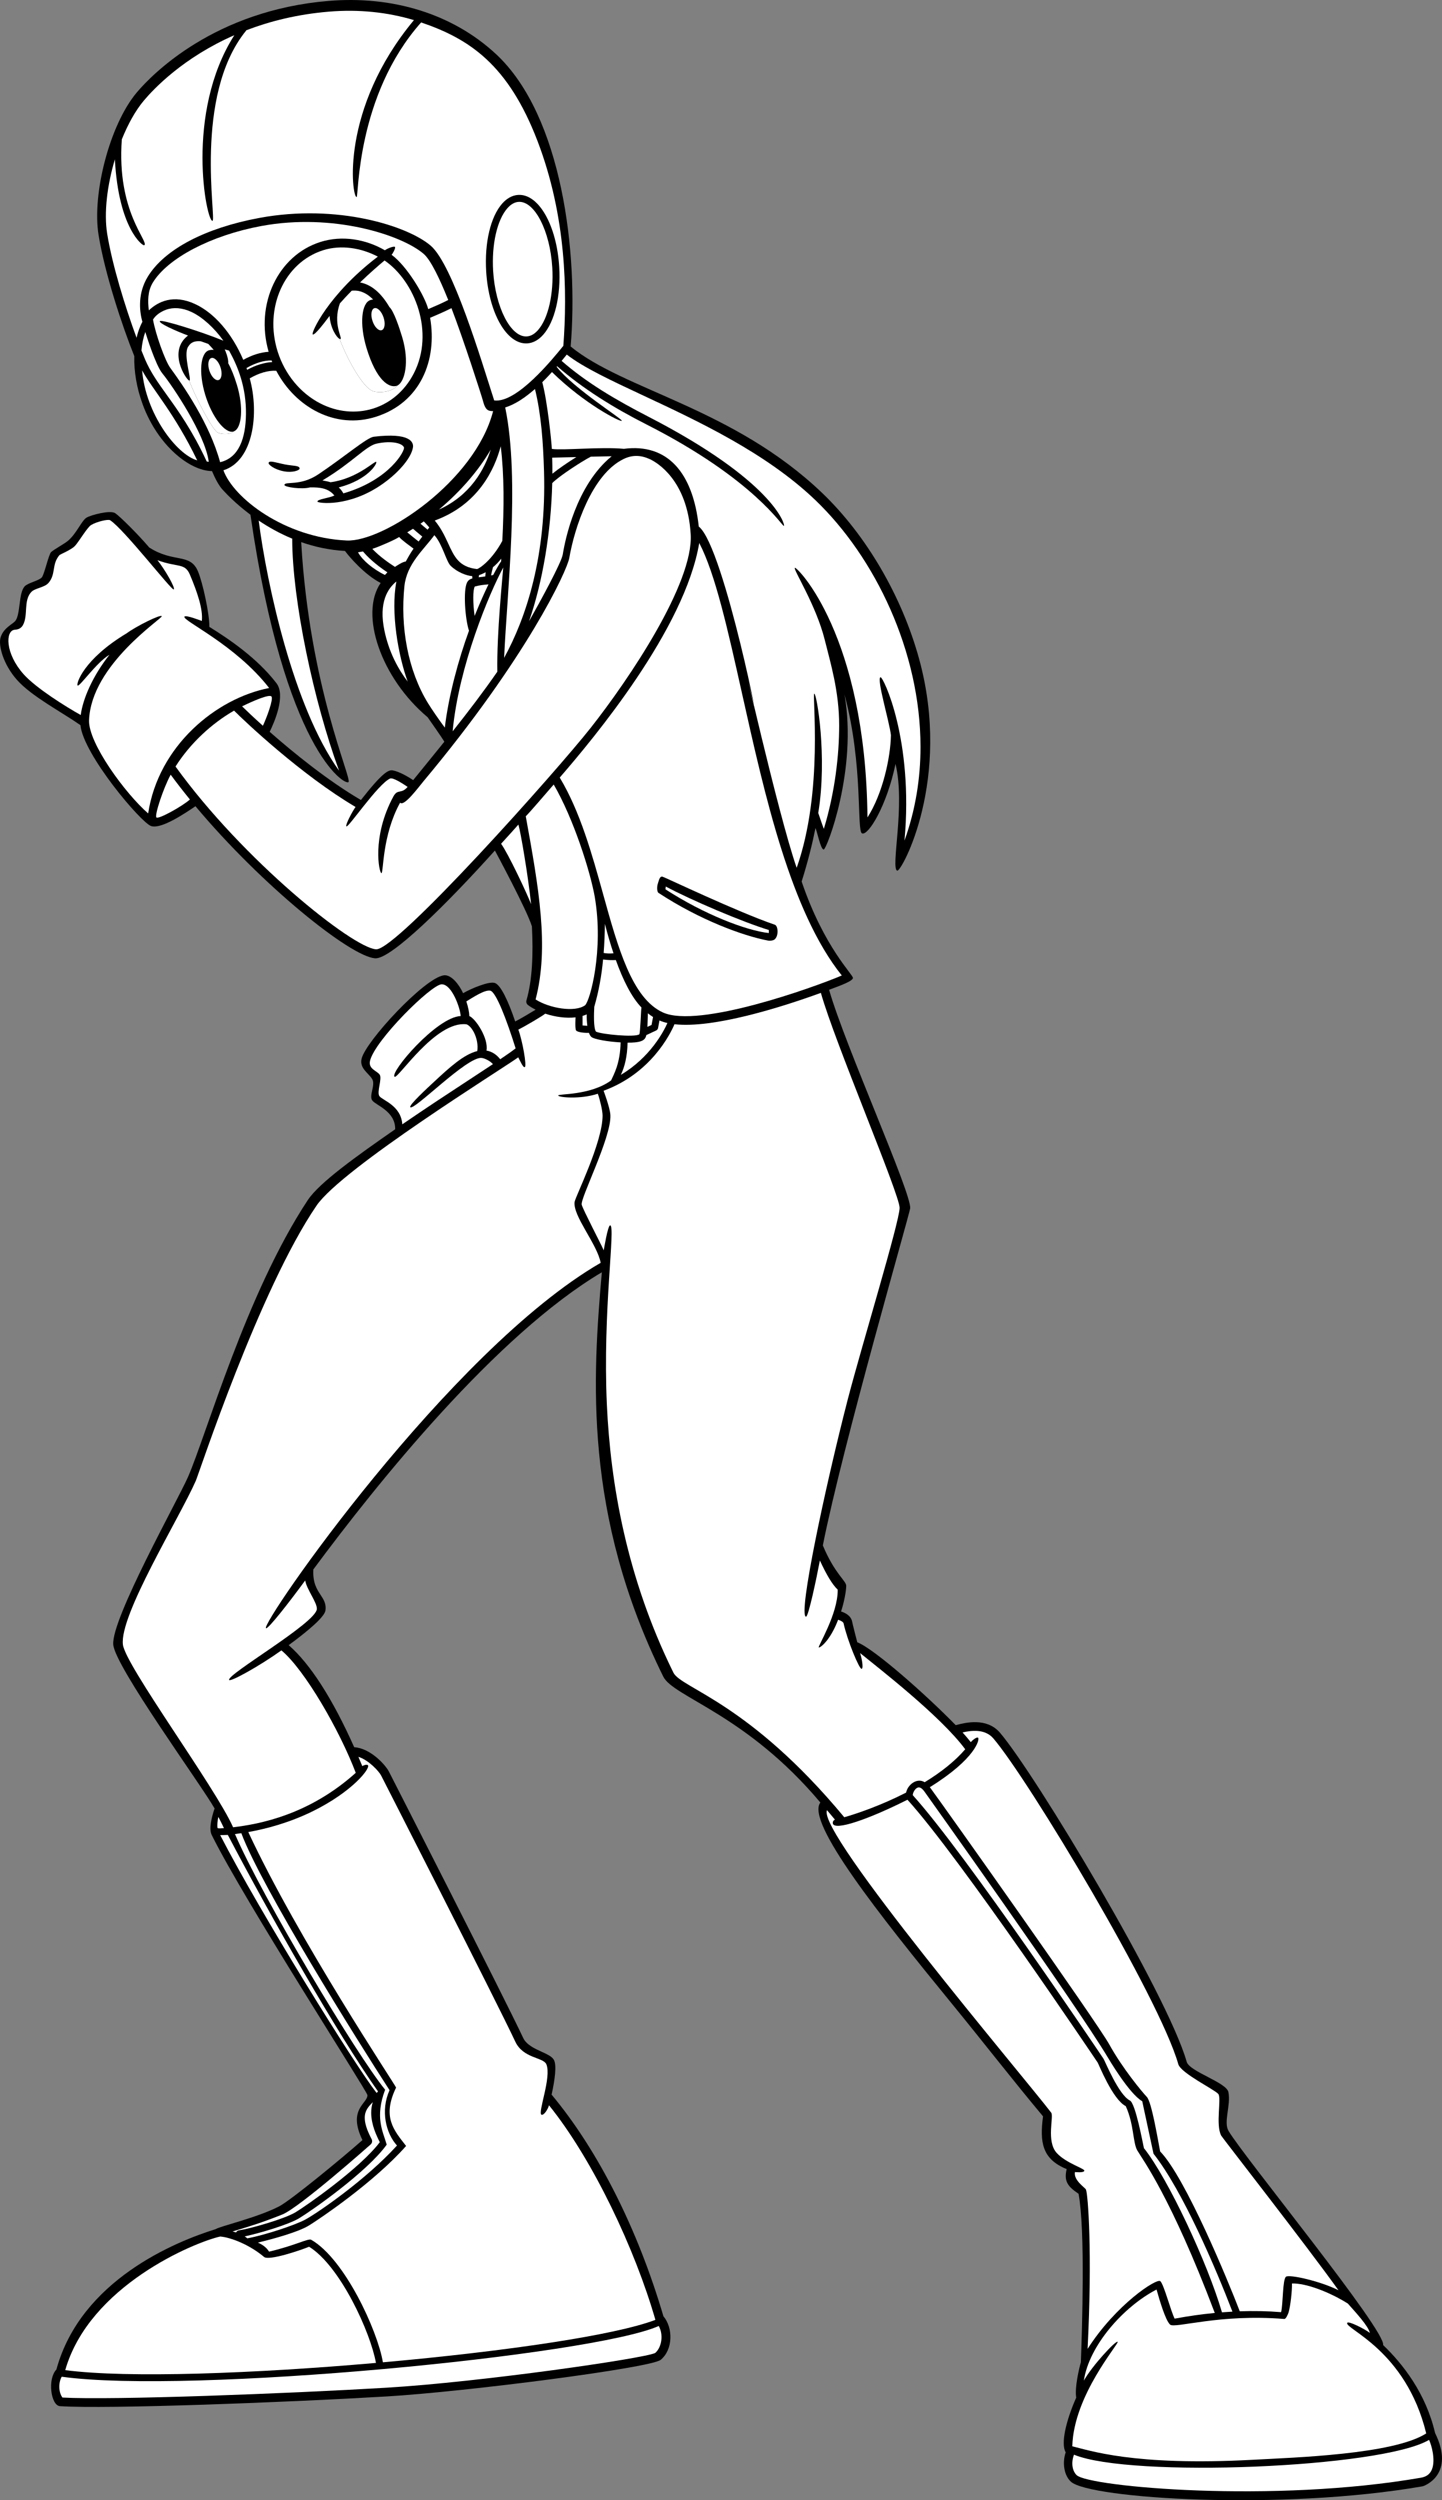 <?xml version="1.0" encoding="utf-8"?>
<!-- Generator: Adobe Illustrator 20.1.0, SVG Export Plug-In . SVG Version: 6.00 Build 0)  -->
<svg version="1.1" id="artwork" xmlns="http://www.w3.org/2000/svg" xmlns:xlink="http://www.w3.org/1999/xlink" x="0px" y="0px"
	 viewBox="0 0 206.896 358.536" style="enable-background:new 0 0 206.896 358.536;" xml:space="preserve">
<rect x="0" y="0" width="206.896" height="358.536" fill="#808080" stroke="none"/>
<g>
	<path d="M205.9,348.894c-1.324-5.704-4.642-9.914-7.454-12.605
		c0.467-2.029-19.949-26.945-22.174-30.7c-0.762-1.286,0.357-3.67-0.025-5.579
		c-0.279-1.392-5.581-2.927-5.982-4.337c-2.762-9.709-21.69-41.213-26.781-47.183
		c-1.916-2.246-5.028-1.438-6.2-1.134l-0.161,0.039
		c-4.139-4.249-11.709-10.969-14.125-11.886c-0.286-1.112-0.673-2.623-0.717-2.886
		c-0.161-0.964-1.063-1.355-1.607-1.529c0.452-1.363,0.728-2.931,0.74-3.668
		c0.013-0.737-1.625-1.668-3.356-5.807c2.886-14.494,12.44-47.486,12.531-48.337
		c0.229-2.134-9.309-23.244-11.632-31.34c1.632-0.616,3.345-1.22,3.42-1.686
		c0.076-0.466-4.127-4.33-7.358-13.84c0.872-2.771,1.515-5.328,1.987-7.675
		c0.254,0.556,0.74,3.092,1.176,3.084c0.436-0.008,4.881-11.525,2.983-22.237
		c2.732,10.161,1.719,19.611,2.521,19.926c0.902,0.354,3.554-3.976,4.801-9.96
		c1.448,5.986-0.748,15.009,0.249,15.305c0.607,0.18,7.874-13.101,3.141-30.355
		c-2.472-9.012-7.603-17.771-13.898-23.796c-12.723-12.178-28.497-14.766-36.103-21.02
		c1.12-13.285-1.171-33.106-10.745-41.963c-6.261-5.792-14.896-8.357-24-7.593
		c-16.278,1.365-25.213,10.4-27.525,13.152c-3.851,4.584-6.419,14.495-5.464,20.414
		c0.888,5.505,3.398,13.078,5.129,17.375c-0.06,2.153,0.328,4.553,1.215,6.955
		c2.162,5.845,6.71,9.496,9.934,9.53c0.451,1.085,0.984,2.077,1.522,2.668
		c0.675,0.743,2.04,2.13,3.992,3.587c4.895,33.781,13.584,38.893,14.073,38.337
		c0.489-0.556-5.595-13.64-6.793-34.408c1.904,0.667,4.008,1.136,6.283,1.266
		c0.585,0.798,2.784,3.39,5.12,4.592c-3.077,4.469,0.041,13.634,6.74,19.254
		c0.093,0.133,2.239,3.183,2.395,3.514c-1.272,1.583-4.472,5.509-4.472,5.509
		c-0.764-0.522-2.052-1.252-2.932-1.399c-0.579-0.096-1.396,0.203-4.563,4.248
		c-4.752-2.779-9.675-6.777-13.093-9.782c0.652-1.323,2.352-5.18,0.965-6.981
		c-2.775-3.602-6.8-6.324-9.619-8.067c0.032-1.813-0.946-6.328-1.633-7.96
		c-1.127-2.676-3.482-1.162-6.993-3.424c-1.627-1.91-4.142-4.397-4.862-4.907
		c-0.721-0.509-3.534,0.267-4.125,0.621c-0.728,0.437-1.428,2.286-2.687,3.339
		c-0.509,0.426-2.062,1.268-2.408,1.613c-0.346,0.346-0.949,3.103-1.308,3.593
		c-0.359,0.49-2.031,0.806-2.493,1.325c-0.88,0.991-0.573,3.984-1.328,4.944
		c-0.371,0.471-1.698,0.979-2.121,2.388c-0.328,1.093,0.349,3.812,2.366,6.082
		c2.095,2.357,6.384,4.585,9.095,6.478c0.41,4.199,8.698,14.017,10.16,14.479
		c1.485,0.468,5.006-1.944,6.343-2.853c9.524,11.37,22.229,21.571,25.786,21.813
		c2.257,0.154,10.25-7.75,17.179-15.457c0,0,4.629,8.583,5.309,10.881
		c0.204,3.838,0.074,7.677-0.783,10.602c-0.073,0.25,0.017,0.52,0.225,0.676
		c0.321,0.241,0.691,0.462,1.09,0.663c-0.797,0.493-2.196,1.318-2.93,1.692
		c-1.006-2.974-2.084-5.238-2.92-5.522c-0.836-0.285-3.442,0.814-4.554,1.467
		c-0.562-1.221-1.696-2.722-2.787-2.562c-2.791,0.411-11.169,9.444-11.777,11.953
		c-0.334,1.38,0.994,2.055,1.513,2.914c0.52,0.859-0.489,2.371,0.016,3.073
		c0.504,0.702,3.338,1.536,3.287,4.135c-5.562,3.863-10.879,7.654-12.533,10.151
		c-8.861,13.391-14.616,33.884-17.217,39.768c-1.445,3.268-11.005,20.334-10.699,23.982
		c0.266,3.173,12.604,20.085,14.541,23.5c-0.419,1.224-0.848,2.917-0.416,3.791
		c4.625,9.375,22.323,36.777,22.344,37.309c0.046,1.216-2.88,1.989-0.714,6.452
		c-2.835,2.514-10.282,8.65-11.968,9.514c-3.204,1.643-8.445,2.826-9.078,3.253
		c-5.736,1.778-19.356,7.285-22.868,20.139c-1.306,1.366-0.787,5.164,0.513,5.25
		c6.706,0.447,32.69-0.545,46.934-1.397c11.281-0.675,37.832-4.081,39.253-5.243
		c1.801-1.473,1.792-4.608,0.397-6.251c-3.683-12.52-9.379-23.799-16.045-31.784
		c0.422-1.901,0.81-4.307,0.285-5.057c-0.319-0.456-0.925-0.731-1.692-1.08
		c-0.984-0.447-2.208-1.004-2.67-1.993c-2.596-5.554-19.258-38.184-19.258-38.184
		c-0.481-0.953-2.664-3.377-4.986-3.504c-3.095-6.942-6.314-11.958-9.402-14.638
		c2.712-1.991,5.136-4.016,5.281-4.982c0.141-0.94-0.293-1.602-0.714-2.242
		c-0.523-0.799-1.117-1.703-1.03-3.572c0.001-0.018-0.007-0.033-0.008-0.051
		c9.169-12.381,26.232-33.629,41.403-42.626c-1.305,15.03-2.694,34.687,8.814,57.981
		c1.452,2.938,11.917,5.417,22.539,18.06c-2.122,2.773,8.445,16.108,18.878,28.857
		c4.349,5.315,8.833,11.083,13.072,16.146c-0.489,3.687-0.149,6.133,3.391,7.564
		c-0.402,1.713,0.097,2.454,1.704,3.54c0.984,5.191,0.5,19.583,0.333,24.166
		c-0.25,0.834-0.917,3.667-0.665,5.059c-1.478,3.331-2.244,6.633-1.511,7.854
		c-0.524,1.508-0.228,3.332,0.758,4.22c2.686,2.417,30.127,4.184,50.442,0.651
		C204.393,356.492,208.829,354.843,205.9,348.894z"/>
	<path style="fill:#FFFFFF;" d="M142.531,249.301c5.046,5.916,23.799,37.112,26.53,46.713
		c0.369,1.298,5.255,3.657,5.742,4.275c0.487,0.618-0.425,4.37,0.417,5.975
		c0.15,0.286,12.376,15.944,16.826,22.172c-2.443-1.259-7.022-2.321-7.53-1.948
		c-0.507,0.373-0.403,3.855-0.708,5.087c-1.891-0.16-3.88-0.197-5.928-0.126
		c-1.632-4.262-7.785-19.194-11.424-22.923c-0.393-2.044-1.232-7.109-1.913-7.823
		c-0.681-0.713-3.485-4.09-5.373-7.502c-1.816-3.283-23.881-34.377-25.759-36.912
		c6.626-4.107,7.195-6.918,6.92-7.098c-0.232-0.15-0.924,0.477-1.044,0.642
		c-0.34-0.438-0.738-0.906-1.183-1.395C139.311,248.159,141.315,247.877,142.531,249.301z"/>
	<path style="fill:#FFFFFF;" d="M175.326,331.599c-2.063-7.069-7.712-19.164-11.199-23.551
		c-0.181-0.783-1.205-6.431-2.016-6.831c-1.603-0.79-3.575-5.673-3.783-5.985
		c-0.191-0.288-19.78-29.434-27.355-37.781c-0.004-0.016-0.007-0.032-0.007-0.053
		c0-0.244,0.247-0.827,0.643-1.024c0.32-0.159,0.677,0.039,1.06,0.588
		c0,0,21.737,30.462,26.314,38.138c0,0,3.033,5.178,4.902,6.222
		c0.121,0.56,0.118,0.547,1.619,7.528c4.211,5.34,8.967,16.525,11.324,22.648
		C176.331,331.524,175.8,331.575,175.326,331.599z"/>
	<path style="fill:#FFFFFF;" d="M95.109,145.188c-4.426-2.025-6.43-9.24-8.551-16.879
		c-1.628-5.865-3.314-11.922-6.249-16.802c4.864-5.614,17.937-21.248,20.017-33.642
		c2.308,4.412,4.106,12.466,6.152,21.639c3.274,14.682,6.986,31.257,14.302,40.384
		C116.734,141.612,100.211,147.523,95.109,145.188z"/>
	<path style="fill:#FFFFFF;" d="M83.581,145.688c0.21-0.063,0.411-0.137,0.597-0.227
		c-0.009,0.515,0.018,1.102,0.094,1.645c-0.188-0.013-0.455-0.032-0.69-0.049
		C83.581,146.697,83.581,146.1,83.581,145.688z"/>
	<path style="fill:#FFFFFF;" d="M92.923,146.26c0.008-0.325,0.016-0.654,0.033-0.947
		c0.239,0.19,0.486,0.369,0.742,0.53c-0.057,0.306-0.165,0.88-0.213,1.137
		c-0.134,0.062-0.367,0.171-0.596,0.278C92.904,146.96,92.914,146.631,92.923,146.26z"/>
	<path style="fill:#FFFFFF;" d="M91.093,149.484c0.79-0.078,1.24-0.26,1.46-0.589
		c0.082-0.123,0.143-0.28,0.191-0.466l1.395-0.651c0.146-0.068,0.25-0.203,0.28-0.361
		l0.202-1.078c0.342,0.153,0.727,0.272,1.14,0.368c-0.558,1.252-2.488,4.933-6.685,7.435
		c0.518-1.076,0.927-2.573,0.967-4.62C90.437,149.524,90.799,149.513,91.093,149.484z"/>
	<path style="fill:#FFFFFF;" d="M116.98,71.711c8.545,8.179,15.093,21.684,15.093,35.409
		c0,4.514-0.722,9.048-2.3,13.427c1.327-14.479-3.076-23.581-3.444-23.433
		c-0.586,0.236,1.271,6.321,1.5,8.312c-0.062,3.25-1.188,8.406-3.365,11.795
		c-0.26-26.17-10.146-36.003-10.423-35.798c-0.277,0.206,3.038,5.315,4.288,10.315
		c0.847,3.389,2.073,7.419,2.073,12.278c0,4.191-0.581,9.534-2.198,14.847
		c-0.12-0.266-0.715-2.034-0.803-2.278c1.331-8.027-0.226-17.156-0.568-17.112
		c-0.342,0.044,1.371,13.953-2.527,24.979c-2.73-7.833-8.477-33.599-6.608-25.22
		c2.258,10.122-3.743-20.868-7.438-23.719c-0.839-7.75-4.492-11.962-10.742-11.149
		c-3.312-0.312-8.75,0.25-10.339,0.013c-0.036-0.888-0.615-6.709-1.374-9.566
		c0.494-0.486,0.96-0.978,1.393-1.457c4.674,4.588,9.867,7.223,10.015,6.99
		c0.148-0.233-6.917-4.623-9.349-7.743c0.025-0.029,0.048-0.056,0.073-0.085
		c3.661,3.204,8.068,5.943,12.769,8.327c15.575,7.9,19.549,14.738,19.771,14.574
		c0.222-0.164-1.563-6.449-19.408-15.643c-4.641-2.391-8.905-4.884-12.487-8.022
		c0.279-0.337,0.527-0.644,0.739-0.906c2.371,1.853,6.407,3.739,11.032,5.9
		C100.178,60.403,109.92,64.954,116.98,71.711z"/>
	<path style="fill:#FFFFFF;" d="M64.945,104.874c0.861-9.306,5.248-19.79,7.263-23.495
		c-0.086,1.198-0.951,9.459-0.851,14.943C69.371,99.19,67.232,101.994,64.945,104.874z"/>
	<path style="fill:#FFFFFF;" d="M76.756,55.783c0.895,3.643,1.179,7.697,1.3,11.82
		c0.356,12.073-2.517,20.902-5.727,26.74c0.397-9.069,2.31-25.548,0.157-35.913
		C73.942,57.983,75.413,56.964,76.756,55.783z"/>
	<path style="fill:#FFFFFF;" d="M79.254,67.932c0.004-0.774-0.005-1.544-0.027-2.307
		c0,0,3.297-0.077,3.466-0.082C81.514,66.276,80.166,67.199,79.254,67.932z"/>
	<path style="fill:#FFFFFF;" d="M79.233,69.28c0.983-1.016,4.302-3.155,5.537-3.79
		c1.043-0.026,2.084-0.049,2.992-0.062c-5.101,4.165-6.684,11.999-7.017,14.082
		c-0.185,1.152-3.178,6.647-4.842,9.588C77.879,83.412,79.063,76.224,79.233,69.28z"/>
	<path style="fill:#FFFFFF;" d="M15.375,33.499c-0.481-2.984,0.005-6.942,1.108-10.652
		c0.525,9.921,4.004,12.467,4.211,12.326c0.747-0.51-3.982-4.737-3.216-15.186
		c0.874-2.168,1.949-4.119,3.153-5.553c1.478-1.761,5.715-6.203,12.992-9.389
		c-7.145,11.211-3.994,26.753-3.138,26.626c0.625-0.093-2.794-17.898,4.815-27.263
		c0.016-0.02,0.021-0.044,0.034-0.066c3.362-1.291,7.3-2.29,11.843-2.671
		c4.27-0.358,8.398,0.068,12.215,1.212c-10.646,12.793-8.909,25.381-8.228,25.377
		c0.311-0.002-0.071-14.54,9.259-25.043c6.962,2.363,12.512,6.077,16.706,17.023
		c4.14,10.808,4.276,21.702,3.699,29.354c-1.458,1.798-6.675,8.265-9.922,7.828
		c-1.887-5.87-5.942-19.478-9.112-22.194c-3.298-2.827-13.387-6.047-24.567-3.98
		c-7.812,1.444-13.657,4.526-16.038,8.455c-1.364,2.251-1.254,4.712-0.757,6.438
		c-0.362,0.682-0.642,1.456-0.837,2.3C18,44.121,16.114,38.078,15.375,33.499z"/>
	<path style="fill:#FFFFFF;" d="M20.391,53.114c1.5,2.75,4.656,6.156,7.906,12.906
		C25.302,65.168,20.891,59.301,20.391,53.114z"/>
	<path style="fill:#FFFFFF;" d="M29.659,66.174c-2.062-4.434-4.07-7.23-5.683-9.478
		c-1.274-1.775-2.374-3.308-3.158-5.148c-0.164-0.387-0.342-0.824-0.524-1.284
		c0.082-0.971,0.268-1.868,0.554-2.661c0.133,0.445,1.485,4.778,2.449,5.948
		c1.315,1.596,6.125,8.656,6.656,12.672C29.878,66.23,29.712,66.184,29.659,66.174z"/>
	<path style="fill:#FFFFFF;" d="M48.653,110.526c-6.553-9.095-10.379-26.85-11.538-35.876
		c1.385,0.933,3.001,1.849,4.823,2.602c-0.001,0.017-0.01,0.032-0.01,0.049
		C41.928,85.938,44.981,100.528,48.653,110.526z"/>
	<path style="fill:#FFFFFF;" d="M37.72,104.079c-1.369-1.23-2.412-2.222-2.984-2.787
		c1.463-0.723,3.883-1.781,4.207-1.417C39.266,100.239,38.279,102.883,37.72,104.079z"/>
	<path style="fill:#FFFFFF;" d="M12.778,103.288c0.293-7.988,10.605-14.631,10.434-14.928
		c-0.17-0.297-3.643,1.431-5.051,2.466c-6.171,3.702-7.291,7.27-7.019,7.481
		c0.272,0.212,2.699-3.316,4.566-4.416c-2.375,3.007-3.81,6.262-4.125,8.647
		c-2.057-1.147-6.416-3.848-8.205-5.861c-2.663-2.995-2.621-6.255-1.26-6.37
		c0.295-0.025,0.845-0.071,1.172-0.662c0.779-1.404,0.052-3.463,1.171-4.722
		c0.536-0.604,1.903-0.636,2.508-1.342c1.076-1.255,0.423-2.639,1.556-3.97
		c0.135-0.135,1.685-0.748,2.228-1.323c0.543-0.575,1.768-2.667,2.313-2.994
		c0.818-0.491,2.385-0.855,2.722-0.7c1.987,1.268,8.85,10.126,9.137,9.935
		s-1.29-2.894-2.335-4.196c2.92,1.081,3.93,0.346,4.663,2.085
		c1.052,2.498,1.896,4.959,1.706,6.633c0,0-2.312-0.914-2.495-0.622
		c-0.355,0.572,7.292,3.975,12.154,10.235c-7.654,1.492-15.9,8.332-17.359,17.986
		C18.017,113.843,12.657,106.569,12.778,103.288z"/>
	<path style="fill:#FFFFFF;" d="M22.444,117.226c-0.303-0.3,1.005-4.231,2.044-6.134
		c0.873,1.19,1.796,2.378,2.759,3.557C26.266,115.551,22.751,117.529,22.444,117.226z"/>
	<path style="fill:#FFFFFF;" d="M53.955,136.136c-3.368-0.23-19.035-12.73-28.772-26.214
		c2.164-3.417,5.282-6.227,8.4-8.017c1.555,1.574,9.7,9.259,17.432,13.816
		c-0.371,0.486-1.534,2.622-1.309,2.79c0.277,0.206,4.474-6.013,6.248-6.861
		c0.44-0.21,1.909,0.785,2.531,1.193c-0.918,1.08-1.425,0.239-2.038,1.368
		c-3.167,5.825-2.034,11.036-1.72,11.003c0.321-0.033,0.07-5.389,2.683-10.112
		c0.55,0.635,2.65-2.227,3.368-3.085c14.766-17.645,20.586-30.147,20.908-32.023
		c0.722-4.208,3.206-11.997,7.834-14.193c1.215-0.577,2.443-0.557,3.755,0.061
		c0.89,0.418,5.35,2.903,5.826,10.75c0.425,7.012-8.817,20.749-14.345,27.76
		C79.943,110.475,56.897,136.337,53.955,136.136z"/>
	<path style="fill:#FFFFFF;" d="M71.895,120.998c0.84-0.923,2.245-2.459,2.484-2.752
		c0.31,1.003,1.385,7.271,1.823,11.425C75.642,128.182,72.908,122.384,71.895,120.998z"/>
	<path style="fill:#FFFFFF;" d="M75.436,117.06c0.601-0.591,2.778-3.144,4.009-4.558
		c2.861,4.918,5.238,12.46,5.883,16.071c1.33,7.684-0.676,14.982-1.388,15.592
		c-1.483,1.059-5.137,0.414-7.094-0.838C78.82,135.802,77.288,127.245,75.436,117.06z"/>
	<path style="fill:#FFFFFF;" d="M70.337,142.064c0.837,0.148,2.414,4.34,3.643,8.274
		c-0.432,0.348-1.2,0.886-2.208,1.564c-0.554-0.703-1.217-1.119-1.974-1.243
		c0.328-1.75-1.594-4.63-2.454-4.944c-0.019-0.579-0.179-1.335-0.437-2.111
		C67.818,143.068,69.5,141.916,70.337,142.064z"/>
	<path style="fill:#FFFFFF;" d="M54.425,157.172c-0.374-0.601,0.404-2.444,0.07-3.026
		c-0.335-0.582-1.692-0.814-1.401-2.032c0.699-2.936,8.779-10.928,10.268-10.961
		c1.489-0.033,2.693,3.49,2.736,4.55c-3.464,0.15-10.251,8.139-9.479,8.71
		c0.474,0.351,5.87-8.059,10.306-7.523c0.809,0.261,1.805,2.114,1.553,3.839
		c-1.94,0.466-4.042,2.407-6.085,4.3c-1.197,1.109-3.728,3.455-3.532,3.739
		c0.443,0.647,8.109-7.248,10.228-7.057c0.468,0.042,1.266,0.452,1.636,0.892
		c-0.991,0.657-2.136,1.407-3.38,2.222c-2.887,1.89-6.302,4.126-9.623,6.408
		C57.537,158.496,54.8,157.773,54.425,157.172z"/>
	<path style="fill:#FFFFFF;" d="M32.131,262.163c-0.432,0.024-0.746,0.066-0.887,0.001
		c-0.142-0.065-0.01-1.362,0.091-1.603C31.627,261.114,31.894,261.65,32.131,262.163z"/>
	<path style="fill:#FFFFFF;" d="M34.624,262.886c2.909,7.79,16.756,29.902,21.267,36.853
		c-1.324,2.938-0.514,6.207,1.067,7.936c-4.503,4.972-11.581,9.791-13.199,10.646
		c-1.532,0.81-5.868,2.23-8.281,2.668c-0.105-0.102-0.23-0.195-0.366-0.284
		c2.129-0.448,6.266-1.675,7.807-2.6c1.784-1.071,9.759-6.642,12.565-10.554
		c-0.531-1.875-1.733-3.884-0.226-7.879c-4.056-4.933-17.618-27.558-21.548-36.664
		C33.997,262.974,34.303,262.933,34.624,262.886z"/>
	<path style="fill:#FFFFFF;" d="M31.592,263.16c0.271-0.002,0.83-0.009,1.096-0.027
		c6.141,11.731,15.703,28.481,21.549,36.787c-0.063,0.092-0.198,0.224-0.217,0.2
		C50.891,296.114,37.329,274.301,31.592,263.16z"/>
	<path style="fill:#FFFFFF;" d="M34.195,319.749c1.473-0.442,3.492-1.048,6.305-2.18
		c2.479-0.998,12.583-9.962,12.684-10.052c0.136-0.122,0.208-0.292,0.208-0.466
		c0-0.1-0.023-0.2-0.072-0.292c-0.72-1.361-0.988-2.324-0.988-3.056
		c0-1.052,0.556-1.628,1.13-2.224l0.024-0.027c-0.157,0.512-0.226,1.021-0.226,1.518
		c0,1.71,0.742,3.252,1.232,4.229c-2.867,3.782-10.601,9.156-12.087,10.048
		c-1.614,0.969-6.519,2.357-8.15,2.601c-0.176,0.026-0.313,0.143-0.38,0.295
		c-0.166-0.053-0.334-0.102-0.504-0.145C33.624,319.921,33.896,319.839,34.195,319.749z"/>
	<path style="fill:#FFFFFF;" d="M31.601,320.725c1.603,0.139,4.275,1.23,6.282,2.926
		c0.696,0.588,5.25-0.957,6.465-1.461c4.462,2.754,8.825,12.292,9.592,16.662
		c-17.331,1.515-35.522,2.22-44.58,1.036C12.818,327.788,27.891,321.551,31.601,320.725z"/>
	<path style="fill:#FFFFFF;" d="M94.008,337.426c-1.55,0.782-25.02,4.17-38.549,4.979
		c-14.037,0.84-39.457,1.816-46.499,1.412c-0.559-0.732-0.597-2.116-0.106-2.989
		c18.273,2.562,76.283-3.064,85.664-7.275C95.208,334.804,94.963,336.585,94.008,337.426z"/>
	<path style="fill:#FFFFFF;" d="M54.688,254.625c0,0,16.632,32.567,19.242,38.149
		c1.139,2.438,4.018,2.224,4.459,3.251c0.791,1.843-1.299,7.017-0.69,7.239
		c0.324,0.118,0.918-0.771,1.071-1.359c6.317,7.824,12.372,20.709,15.265,30.772
		c-5.705,2.188-21.328,4.499-39.096,6.087c-0.776-4.574-5.499-14.834-10.292-17.574
		c-0.408-0.233-2.239,0.808-6.042,1.706c-0.389-0.639-0.999-1.035-1.607-1.298
		c2.056-0.49,5.783-1.497,7.338-2.459c1.556-0.962,9.277-6.145,13.931-11.399
		c-1.75-2.25-3.479-4.136-1.438-8.375c-0.188-0.5-14-21.188-21.206-36.64
		c2.568-0.455,5.919-1.343,9.278-2.999c5.704-2.814,8.315-6.203,7.881-6.593
		c-0.206-0.185-0.77,0.102-0.8,0.137c-0.187-0.453-0.374-0.896-0.562-1.335
		C52.913,252.407,54.383,254.022,54.688,254.625z"/>
	<path style="fill:#FFFFFF;" d="M38.164,233.493c0.284,0.195,3.413-3.826,5.626-6.852
		c0.208,1.289,1.722,3.163,1.672,4.099c-0.106,1.995-13.038,9.434-12.583,10.179
		c0.18,0.294,4.236-1.92,7.496-4.248c3.353,2.784,8.371,11.505,10.669,17.56
		c-6.715,6.028-13.77,7.347-17.599,7.809c-2.518-5.695-15.437-23.169-15.809-26.19
		c-0.52-4.23,8.052-18.055,10.451-23.483c0.477-1.077,9.116-27.44,17.325-39.471
		c3.68-5.393,27.021-19.845,28.943-21.271c0.355,0.668,0.698,1.5,0.942,1.402
		c0.321-0.128-0.348-3.831-0.928-5.378c0.85-0.416,3.559-1.997,3.854-2.288
		c1.418,0.473,3.004,0.69,4.355,0.532c0,0-0.098,1.532,0.061,1.847
		c0.159,0.315,1.324,0.403,1.86,0.373c0.085,0.237,0.189,0.433,0.315,0.56
		c0.375,0.375,2.425,0.706,4.228,0.812c-0.057,3.046-0.969,4.57-1.361,5.451
		c-3.035,2.203-7.602,1.886-7.59,2.162c0.012,0.276,3.185,0.579,5.681-0.253
		c0.294,0.783,0.685,2.439,0.685,3.133c0,3.868-3.916,11.651-4.014,12.386
		c-0.269,2.011,3.23,6.02,3.743,8.728C64.481,193.639,37.323,232.916,38.164,233.493z"/>
	<path style="fill:#FFFFFF;" d="M96.638,239.899c-6.766-13.695-9.049-27.216-9.565-38.472
		c-0.621-13.541,1.287-25.639,0.474-25.706c-0.344-0.028-0.922,3.582-0.922,3.582
		c-0.4-0.919-2.95-5.775-3.162-6.536c-0.245-0.882,4.262-9.648,4.116-12.84
		c-0.049-1.07-0.978-3.51-0.978-3.51c6.821-2.495,9.599-8.187,10.173-9.538
		c5.543,0.638,15.346-2.436,21.005-4.499c1.924,6.922,11.294,28.858,11.296,30.828
		c0.003,1.97-5.556,20.169-7.473,27.602c-3.145,12.191-7.145,30.855-5.957,31.03
		c0.341,0.05,1.501-5.481,1.991-8.063c0.97,2.108,1.814,3.493,2.556,4.182
		c0.053,3.469-2.884,8.162-2.717,8.285c0.156,0.115,1.633-0.939,2.777-3.966
		c0.732,0.24,0.776,0.473,0.794,0.553c0.532,2.43,2.275,6.635,2.588,6.489
		c0.312-0.146-0.045-1.695-0.224-2.262c2.57,2.093,11.542,9.015,15.079,13.794
		c-1.419,1.645-3.365,3.229-5.817,4.725c-1.096-0.684-2.432,0.332-2.667,1.493
		c-0.004,0.002-0.009,0.001-0.013,0.003c-3.588,1.837-7.034,3.008-8.858,3.527
		C107.496,244.176,97.858,242.152,96.638,239.899z"/>
	<path style="fill:#FFFFFF;" d="M154.231,311.477c0,0,1.228,0.151,1.346-0.171
		c0.118-0.322-2.591-1.071-3.952-2.552c-1.552-1.689-0.389-5.253-0.8-5.79
		c-3.985-5.205-33.728-40.277-32.165-43.376c0.378,0.44,0.757,0.894,1.138,1.356
		c-0.207,0.086-0.341,0.297-0.306,0.529c0.179,1.162,5.266-0.641,10.709-3.387
		c0.003,0.003,0.005,0.007,0.008,0.011c7.511,8.261,27.096,37.403,27.287,37.69
		c0.149,0.223,2.138,5.288,4.025,6.24c1.198,2.632,0.999,5.21,1.656,6.354
		c0.657,1.145,4.814,6.62,11.116,23.304c-1.893,0.183-3.819,0.454-5.755,0.819
		c-0.515-0.957-1.541-4.91-2.058-5.378c-0.517-0.467-6.397,3.385-10.434,9.715
		c0.695-13.75,0.062-22.254-0.242-22.861C155.664,313.699,154.002,312.654,154.231,311.477z"/>
	<path style="fill:#FFFFFF;" d="M160.359,335.823c-0.241-0.247-3.706,3.482-4.851,5.576
		c0.737-5.05,5.727-10.635,10.431-13.072c0.443,1.564,1.283,4.43,1.945,5.03
		c0.663,0.6,7.093-1.576,16.382-0.806c0.242,0.02,0.561-0.734,0.625-0.969
		c0.276-1.013,0.5-3,0.48-4.124c2.014-0.064,5.426,1.249,8.018,2.882
		c1.096,1.242,2.939,3.211,3.158,4.211c-0.781-0.595-3.059-1.744-3.241-1.452
		c-0.516,0.825,8.401,3.825,11.326,15.862c-4.693,3.027-19.06,3.464-24.893,3.781
		c-17.161,0.933-23.555-1.398-25.886-1.93C154.034,343.474,160.6,336.07,160.359,335.823z"/>
	<path style="fill:#FFFFFF;" d="M205.469,354.072c-0.262,0.694-0.779,1.099-1.581,1.238
		c-21.174,3.683-47.527,1.329-49.392-0.349c-0.555-0.499-0.893-1.624-0.402-2.952
		c8.071,3.36,44.188,1.916,50.946-2.124C205.404,350.663,205.977,352.726,205.469,354.072z"/>
	<path d="M75.645,49.245c0.825-0.05,1.617-0.478,2.29-1.238
		c1.67-1.887,2.552-5.614,2.301-9.728c-0.364-5.971-2.951-10.507-5.89-10.328
		c-0.825,0.05-1.618,0.479-2.29,1.239c-1.669,1.887-2.551,5.614-2.3,9.728
		C70.12,44.888,72.707,49.424,75.645,49.245z"/>
	<path style="fill:#FFFFFF;" d="M72.805,29.853c0.5-0.565,1.04-0.869,1.603-0.904
		c2.299-0.14,4.511,4.16,4.83,9.39c0.231,3.8-0.574,7.334-2.051,9.004
		c-0.501,0.565-1.04,0.869-1.603,0.903c-2.299,0.14-4.511-4.16-4.83-9.39
		C70.522,35.057,71.327,31.523,72.805,29.853z"/>
	<path style="fill:#FFFFFF;" d="M67.905,85.744c0-0.786,0.071-1.4,0.219-1.632
		c0.667-0.193,1.313-0.256,1.886-0.305c0.028-0.002,0.051-0.005,0.078-0.007
		c-0.617,1.272-1.302,2.809-1.99,4.53C67.975,87.466,67.905,86.527,67.905,85.744z"/>
	<path style="fill:#FFFFFF;" d="M58.216,80.526c-0.466,0.029-1.331,0.634-1.549,0.767
		c-1.595-1.02-2.614-1.913-3.247-2.583c1.216-0.396,3.356-1.362,3.849-1.704
		c0.455,0.528,1.586,1.302,2.066,1.671C58.834,79.399,58.616,79.819,58.216,80.526z"/>
	<path style="fill:#FFFFFF;" d="M60.06,77.658c-0.45-0.348-1.106-0.888-1.628-1.318
		c0.273-0.165,0.548-0.338,0.823-0.515c0,0,0.982,0.844,1.333,1.123
		C60.412,77.18,60.236,77.417,60.06,77.658z"/>
	<path style="fill:#FFFFFF;" d="M61.347,75.957c-0.309-0.247-0.682-0.568-1.014-0.855
		c0.157-0.109,0.313-0.224,0.469-0.336c0.019,0.023,0.572,0.597,0.79,0.875
		C61.593,75.64,61.393,75.898,61.347,75.957z"/>
	<path style="fill:#FFFFFF;" d="M62.375,74.647c6.246-2.277,8.591-7.341,9.469-10.653
		c0.514,4.179,0.471,8.87,0.229,13.568c-1.45,2.699-3.205,3.924-3.618,4.045
		c-2.59-0.288-3.259-1.731-4.175-3.727C63.803,76.843,63.258,75.701,62.375,74.647z"/>
	<path style="fill:#FFFFFF;" d="M62.973,73.079c2.903-2.434,5.58-5.409,7.444-8.613
		C69.531,67.282,67.519,71.029,62.973,73.079z"/>
	<path style="fill:#FFFFFF;" d="M35.366,52.782c1.226-0.723,2.507-1.112,3.598-1.094
		c0.031,0.079,0.062,0.158,0.094,0.236c-1.141,0.061-2.399,0.448-3.603,1.113
		C35.427,52.952,35.397,52.867,35.366,52.782z"/>
	<path style="fill:#FFFFFF;" d="M56.18,36.535c0.147-0.115,0.626-0.978,0.485-1.125
		c-0.142-0.147-1.1,0.213-1.438,0.484c-2.758-1.601-6.165-2.179-9.264-1.193
		c-6.115,1.945-9.382,8.954-7.419,15.749c-1.155,0.07-2.426,0.471-3.64,1.155
		c-1.603-3.772-4.146-6.731-6.933-8.013c-3.083-1.418-5.271-0.352-6.618,0.916
		c-0.151-1.318-0.181-2.734,0.567-3.971c2.12-3.499,8.331-6.787,15.6-8.131
		c10.218-1.889,20.071,1.261,23.264,3.997c1.002,0.859,2.273,3.487,3.528,6.617
		c-0.707,0.374-2.018,0.951-2.869,1.31C60.945,42.435,58.394,38.143,56.18,36.535z"/>
	<path style="fill:#FFFFFF;" d="M32.057,67.441c4.318-1.366,5.15-8.171,3.776-13.179
		c1.304-0.77,2.673-1.165,3.806-1.091c2.749,5.236,8.491,8.442,14.297,6.596
		c6.437-2.047,8.819-8.162,7.777-14.195c0.734-0.308,2.161-0.921,3.06-1.384
		c1.742,4.518,4.375,12.708,4.555,13.405c0.358,1.391,0.874,1.338,1.423,1.366
		c-2.591,10.066-15.752,18.792-21.006,18.551C40.846,77.102,33.496,71.426,32.057,67.441z"/>
	<path style="fill:#FFFFFF;" d="M51.362,79.2c0.141-0.026,0.57-0.091,0.715-0.123
		c0.597,0.716,1.669,1.776,3.506,3.001c-0.068,0.058-0.294,0.319-0.358,0.379
		C53.541,81.616,52.043,80.412,51.362,79.2z"/>
	<path style="fill:#FFFFFF;" d="M56.876,83.382c-0.856,4.415,0.28,10.696,1.62,14.365
		c-1.377-1.812-2.674-4.185-3.329-7.265C54.294,86.38,55.641,84.385,56.876,83.382z"/>
	<path d="M94.391,126.697c-0.125,0.312-0.177,1.171,0.09,1.346
		c5.866,3.849,12.077,6.154,15.724,6.842c0.265,0.05,0.725,0.003,0.935-0.169
		c0.614-0.502,0.499-1.945,0.043-2.101c-5.417-1.855-15.688-6.771-16.125-6.896
		S94.516,126.384,94.391,126.697z"/>
	<path style="fill:#FFFFFF;" d="M95.524,127.131c3.511,1.89,11.055,5.108,14.784,6.233
		c-0.001,0.007,0.001,0.427,0,0.438c-3.25-0.355-9.293-2.682-14.834-6.271
		C95.477,127.502,95.522,127.161,95.524,127.131z"/>
	<path d="M54.914,69.384c2.513-1.778,4.172-3.908,4.342-5.271
		c0.084-0.673-0.373-2.12-5.632-1.482c-0.994,0.121-4.17,2.858-7.952,5.391
		c-2.628,1.76-4.808,0.941-4.86,1.521c-0.028,0.313,2.492,0.676,3.67,0.349
		c1.41-0.027,2.65,0.115,3.496,1.168c-0.742,0.367-2.427,0.52-2.427,0.852
		c0,0.01,0.001,0.019,0.001,0.028C45.56,72.146,50.055,72.824,54.914,69.384z"/>
	<path style="fill:#FFFFFF;" d="M49.264,70.754c-0.174-0.333-0.4-0.615-0.662-0.853
		c4.226-1.1,5.569-3.468,5.377-3.667c-0.192-0.198-2.713,2.411-6.562,2.925
		c-0.271-0.115-0.882-0.194-1.151-0.264c4.359-2.601,6.222-4.945,7.781-5.281
		c2.211-0.477,3.705-0.027,3.915,0.549C58.122,64.599,55.929,68.819,49.264,70.754z"/>
	<path d="M40.75,67.595c1.175,0.222,2.262-0.127,2.241-0.421
		c-0.032-0.443-0.966-0.348-2.102-0.571c-1.329-0.26-2.205-0.623-2.351-0.236
		C38.451,66.591,39.311,67.323,40.75,67.595z"/>
	
		<ellipse transform="matrix(0.948 -0.319 0.319 0.948 -15.277 12.625)" style="fill:#FFFFFF;" cx="30.851" cy="52.887" rx="0.832" ry="1.663"/>
	
		<ellipse transform="matrix(0.948 -0.319 0.319 0.948 -11.766 19.716)" style="fill:#FFFFFF;" cx="54.234" cy="45.736" rx="0.832" ry="1.663"/>
	<path style="fill:#FFFFFF;" d="M70.731,81.34c-0.102,0.378-0.205,0.806-0.274,1.18
		c0.101-0.02,0.201-0.039,0.307-0.062c0.457-0.874,0.848-1.544,1.136-1.967
		c0.008-0.129,0.016-0.259,0.025-0.389C71.573,80.564,71.165,80.982,70.731,81.34z"/>
	<path style="fill:#FFFFFF;" d="M69.678,82.062c-0.317,0.175-0.633,0.313-0.94,0.408
		c-0.025,0.107-0.046,0.213-0.063,0.317c0.277-0.035,0.592-0.072,0.951-0.125
		C69.64,82.468,69.656,82.265,69.678,82.062z"/>
	<path style="fill:#FFFFFF;" d="M67.018,83.52c0.166-0.316,0.41-0.476,0.765-0.577
		c-0.018-0.101-0.03-0.21-0.033-0.327c-0.785-0.032-2.199-0.587-3.096-1.484
		c-0.644-0.644-1.174-3.106-2.333-4.389c-1.519,2.088-3.958,4.1-4.294,7.305
		c-0.605,5.794,0.455,12.042,3.399,16.821c0.557,0.903,1.525,2.303,2.396,3.477
		c0.546-4.634,2.001-9.887,3.469-13.9C66.737,88.819,66.432,84.637,67.018,83.52z"/>
	<path style="fill:#FFFFFF;" d="M88.026,136.711c-0.453-1.354-0.866-2.78-1.237-4.229
		c-0.017,1.461-0.074,2.841-0.177,4.178C86.975,136.729,87.43,136.762,88.026,136.711z"/>
	<path style="fill:#FFFFFF;" d="M88.359,137.674c-0.535,0.028-1.117,0.015-1.827-0.084
		c-0.226,2.343-0.618,4.557-1.268,6.793c-0.047,0.932-0.129,3.06,0.25,3.56
		c0.729,0.368,5.569,0.862,6.212,0.38c0.151-0.257,0.23-3.399,0.312-3.842
		C90.62,143.016,89.393,140.554,88.359,137.674z"/>
	<g>
		<path style="fill:#FFFFFF;" d="M55.173,37.352c-0.919,0.767-2.184,1.872-3.515,3.153
			c1.619,0.304,3.017,1.488,4.211,3.52c0.637,0.587,1.402,2.893,1.822,4.272
			c1.116,3.663,0.355,6.432-0.62,6.963c-0.815,0.976-2.699,1.166-3.619,0.808
			c-1.327-0.516-3.472-4.176-4.732-7.472c-0.424-0.195-1.322-1.551-1.431-3.295
			c-0.619,0.813-2.112,2.823-2.417,2.661c-0.305-0.162,2.231-5.765,9.341-11.159
			c-2.371-1.248-5.268-1.739-7.869-0.912c-5.571,1.772-8.485,8.301-6.496,14.555
			c1.028,3.231,3.244,5.927,6.081,7.394c4.93,2.551,10.75,0.912,13.434-4.273
			C62.413,47.671,59.522,40.328,55.173,37.352z"/>
		<path style="fill:#FFFFFF;" d="M53.452,56.069c0.92,0.357,2.803,0.168,3.619-0.808
			c-0.049,0.027-0.098,0.053-0.147,0.068c-1.148,0.35-2.937-0.833-4.325-5.389
			c-1.06-3.478-0.73-6.523,0.56-6.916c0.124-0.038,0.248-0.06,0.372-0.073
			c-1.325-1.355-2.515-1.322-3.067-1.264c-0.579,0.59-1.154,1.203-1.703,1.826
			c-1.051,2.954,0.419,5.018,0.086,5.108c-0.034,0.009-0.078-0.002-0.126-0.024
			C49.98,51.893,52.126,55.553,53.452,56.069z"/>
	</g>
	<g>
		<path style="fill:#FFFFFF;" d="M32.869,50.282c-0.191-0.051-0.4-0.111-0.63-0.181
			c0.039,0.046,0.581,1.316,0.503,1.975c0.444,0.803,0.863,1.847,1.255,3.135
			c0.967,3.174,0.71,6.221-0.445,6.646c-0.67,0.603-2.025,0.37-2.352,0.153
			c-0.793-0.528-3.044-4.772-4.066-7.439c-0.501-0.217-3.075-4.214-0.156-6.454
			c-1.759-0.657-4.18-1.741-4.048-2.06c0.131-0.319,6.036,1.527,9.126,2.805
			c-1.287-1.814-3.025-3.408-4.604-4.134c-1.301-0.599-2.563-0.702-3.649-0.301
			c-0.729,0.27-1.441,0.742-1.848,1.394c0.336,2.012,1.718,5.897,2.479,6.939
			c1.87,2.564,5.634,7.962,7.149,13.521c2.675-0.624,3.667-3.371,3.708-6.909
			C35.332,55.6,34.179,52.631,32.869,50.282z"/>
		<path style="fill:#FFFFFF;" d="M31.2,62.009c0.326,0.217,1.682,0.45,2.352-0.153
			c-0.015,0.005-0.027,0.015-0.042,0.02c-1.192,0.363-3.083-2.034-4.062-5.247
			c-0.979-3.213-0.675-6.026,0.518-6.39c0.24-0.073,0.474-0.087,0.703-0.056
			c-0.232-0.268-0.494-0.561-0.78-0.862c-0.349-0.122-0.706-0.25-1.065-0.379
			c-1.207-0.116-1.583,0.389-1.846,0.807c-0.704,1.119,0.521,4.675,0.213,4.829
			c-0.013,0.007-0.034,0.002-0.057-0.008C28.156,57.237,30.407,61.481,31.2,62.009z"/>
	</g>
</g>
</svg>
